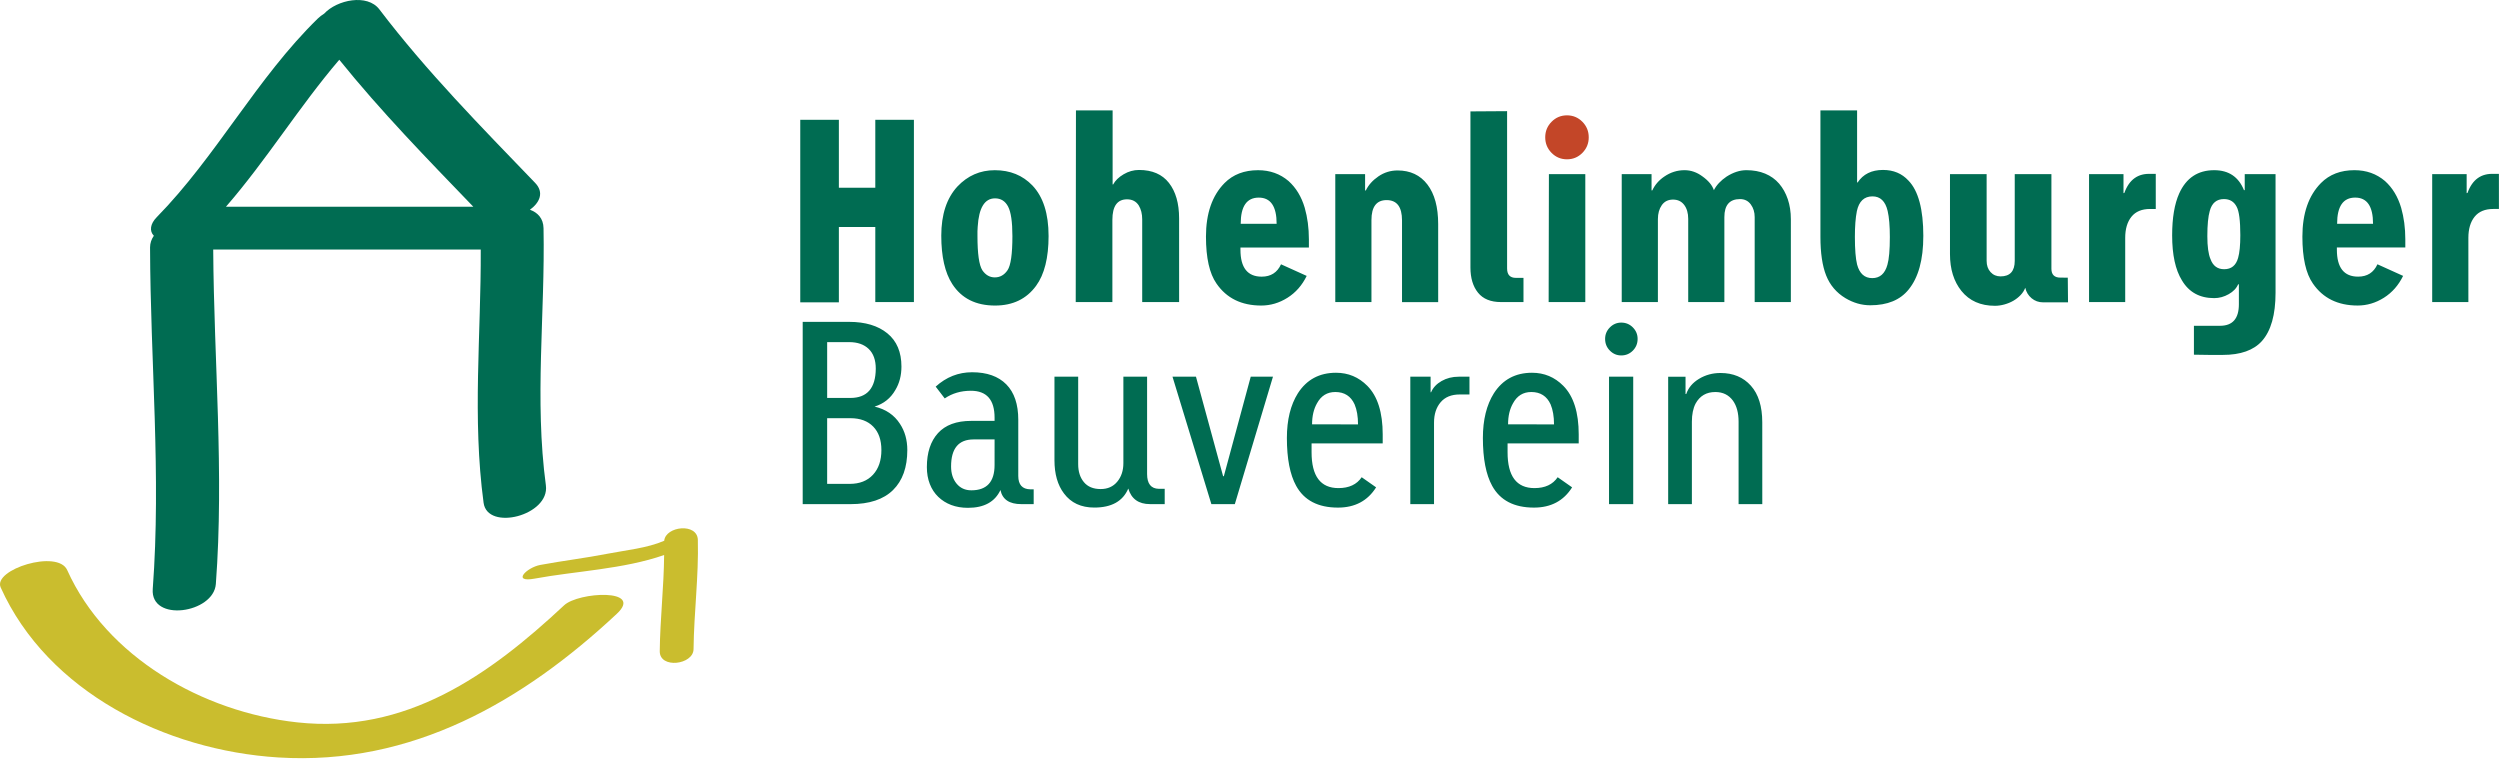 <svg height="75" viewBox="0 0 247 75" width="247" xmlns="http://www.w3.org/2000/svg"><g fill="none" fill-rule="evenodd"><path d="m33.521 5.902c4.125 5.122 8.701 9.805 13.246 14.526h-24.446c4.005-4.606 7.237-9.892 11.2-14.526m20.413 42.057c-1.146-8.513-.068-16.874-.233-25.413-.017-.963-.572-1.547-1.343-1.824.975-.711 1.42-1.711.515-2.652-5.325-5.536-10.716-10.995-15.395-17.149-1.19-1.564-4.18-.942-5.45.426-.228.145-.442.301-.625.481-6.047 5.902-10.022 13.621-15.926 19.639-.638.651-.733 1.363-.277 1.827-.234.337-.374.723-.374 1.152.031 11.278 1.108 22.472.266 33.745-.25 3.325 6.017 2.407 6.234-.49.824-11.042-.191-22.006-.26-33.047h26.432c.037 8.396-.848 16.627.281 25.024.383 2.83 6.553 1.247 6.155-1.718" fill="#006c52"/><path d="m55.735 59.804c-7.4 6.914-15.608 12.742-26.377 11.565-9.339-1.018-18.856-6.456-22.72-15.047-.934-2.077-7.367-.053-6.571 1.717 4.642 10.322 16.28 16.102 27.424 16.797 13.227.826 24.216-5.563 33.452-14.194 2.703-2.525-3.791-2.163-5.209-.838" fill="#cabd2e"/><path d="m68.948 53.347c-.043-1.72-3.188-1.363-3.325.08-1.66.728-3.832.938-5.554 1.274-2.215.432-4.461.702-6.681 1.113-1.367.254-2.857 1.777-.564 1.353 3.999-.741 8.783-.928 12.792-2.331-.027 3.171-.398 6.328-.433 9.501-.02 1.766 3.321 1.351 3.339-.201.04-3.602.515-7.183.425-10.788" fill="#cabd2e"/><path d="m156.967 13.568c0 .602-.21 1.114-.628 1.538-.419.423-.926.634-1.521.634-.597 0-1.103-.211-1.521-.634-.418-.423-.629-.935-.629-1.538 0-.602.21-1.114.629-1.538.418-.422.924-.634 1.521-.634.595 0 1.102.212 1.521.634.417.423.628.935.628 1.538" fill="#c34628"/><path d="m174.112 41.732c0-1.578-.374-2.786-1.124-3.623-.748-.837-1.749-1.257-3.006-1.257-.771 0-1.476.19-2.112.573-.636.382-1.059.883-1.268 1.501h-.071v-1.707h-1.716v12.591h2.343v-8.149c0-.716.121-1.31.363-1.782.418-.765 1.07-1.147 1.956-1.147.741 0 1.32.284 1.739.854.37.52.556 1.212.556 2.075v8.149h2.342zm-12.75-4.515h-2.391v12.591h2.391zm.434-3.733c0-.441-.157-.819-.47-1.136-.314-.316-.697-.475-1.147-.475-.434 0-.809.159-1.123.475-.314.317-.471.695-.471 1.136 0 .455.156.841.471 1.158.313.317.688.476 1.123.476.45 0 .833-.159 1.147-.476.313-.318.47-.703.47-1.158zm-12.799 8.443c0-.813.16-1.505.484-2.074.402-.747 1.005-1.122 1.81-1.122.901 0 1.537.408 1.908 1.221.224.536.338 1.195.338 1.976zm6.98 1.001c0-2.18-.508-3.783-1.522-4.807-.854-.863-1.884-1.293-3.091-1.293-1.642 0-2.898.675-3.767 2.025-.725 1.155-1.088 2.627-1.088 4.417 0 2.05.307 3.627.918 4.734.789 1.432 2.164 2.147 4.129 2.147 1.673 0 2.93-.667 3.768-2.001l-1.426-1c-.482.716-1.248 1.074-2.294 1.074-1.771 0-2.656-1.179-2.656-3.538v-.878h7.028zm-10.794-5.71h-1.062c-.63 0-1.193.142-1.691.426-.499.285-.845.655-1.039 1.11h-.048v-1.537h-2.005v12.591h2.343v-8.052c0-.83.218-1.501.652-2.013.434-.512 1.062-.769 1.884-.769h.966zm-15.551 4.709c0-.813.161-1.505.483-2.074.404-.747 1.007-1.122 1.812-1.122.901 0 1.537.408 1.907 1.221.226.536.338 1.195.338 1.976zm6.979 1.001c0-2.18-.507-3.783-1.52-4.807-.855-.863-1.884-1.293-3.092-1.293-1.642 0-2.897.675-3.767 2.025-.725 1.155-1.088 2.627-1.088 4.417 0 2.05.306 3.627.918 4.734.79 1.432 2.165 2.147 4.129 2.147 1.673 0 2.93-.667 3.768-2.001l-1.425-1c-.484.716-1.249 1.074-2.295 1.074-1.77 0-2.656-1.179-2.656-3.538v-.878h7.027zm-13.039-5.71-2.657 9.833h-.072l-2.681-9.833h-2.319l3.841 12.591h2.317l3.768-12.591zm-8.5 11.077h-.581c-.772-.015-1.159-.503-1.159-1.461v-9.617h-2.343v8.546c0 .73-.201 1.338-.603 1.825-.403.488-.95.731-1.642.731-.724 0-1.276-.227-1.654-.682-.379-.454-.567-1.047-.567-1.777v-8.643h-2.343v8.247c0 1.366.313 2.464.942 3.293.692.927 1.69 1.391 2.994 1.391 1.706 0 2.825-.626 3.357-1.879.305 1.025 1.022 1.538 2.149 1.538h1.45zm-16.809-2.354c0 1.668-.764 2.502-2.293 2.502-.612 0-1.099-.221-1.462-.664-.362-.441-.542-1.004-.542-1.691 0-1.782.74-2.673 2.222-2.673h2.076zm3.864 2.404h-.338c-.789-.016-1.184-.457-1.184-1.321v-5.551c0-1.533-.393-2.698-1.182-3.497-.789-.799-1.916-1.198-3.38-1.198-1.353 0-2.553.473-3.598 1.42l.894 1.165c.739-.503 1.601-.756 2.583-.756 1.56 0 2.342.886 2.342 2.657v.319h-2.317c-1.449 0-2.541.404-3.273 1.208-.732.805-1.099 1.924-1.099 3.355 0 .619.097 1.176.291 1.672.193.496.471.919.833 1.269.362.35.788.619 1.28.806.491.186 1.042.28 1.654.28 1.593 0 2.662-.586 3.212-1.757.192.927.877 1.391 2.052 1.391h1.231zm-15.045-3.881c0 1.027-.276 1.84-.832 2.441-.555.601-1.324.902-2.306.902h-2.222v-6.49h2.292c.968 0 1.72.277 2.259.83.54.553.808 1.326.808 2.317zm-.556-8.039c-.014 1.927-.852 2.892-2.511 2.892h-2.292v-5.516h2.173c.822 0 1.465.224 1.932.674.466.45.698 1.1.698 1.95zm3.116 8.039c0-.991-.242-1.854-.724-2.585-.564-.879-1.401-1.448-2.511-1.708.901-.277 1.585-.823 2.051-1.635.404-.667.604-1.439.604-2.32 0-1.43-.461-2.524-1.388-3.281-.926-.757-2.185-1.135-3.779-1.135h-4.589v18.008h4.734c1.851 0 3.248-.463 4.19-1.39.942-.927 1.412-2.245 1.412-3.955zm157.25-27.284h-.483c-1.272-.065-2.145.561-2.619 1.879l-.085.025v-1.879h-3.405v12.64h3.575v-6.345c0-.878.205-1.573.615-2.086.411-.512 1.027-.769 1.847-.769h.556zm-15.986 4.929c0-1.724.596-2.587 1.787-2.587 1.176 0 1.763.863 1.763 2.587zm6.739 1.538c0-1.123-.138-2.163-.412-3.123-.322-1.09-.854-1.969-1.594-2.636-.837-.716-1.844-1.074-3.019-1.074-1.368 0-2.471.423-3.308 1.269-1.224 1.237-1.836 3.002-1.836 5.295 0 2.099.345 3.645 1.039 4.637.998 1.448 2.47 2.171 4.42 2.171.916 0 1.782-.256 2.596-.769.811-.512 1.443-1.232 1.896-2.159l-2.536-1.147c-.371.815-1.007 1.221-1.909 1.221-1.401 0-2.099-.888-2.099-2.66v-.22h6.762zm-16.302-.415c0 .993-.072 1.741-.218 2.246-.208.748-.668 1.12-1.375 1.12-.66 0-1.11-.331-1.353-1-.209-.488-.312-1.245-.312-2.269 0-1.107.08-1.936.239-2.489.209-.781.677-1.172 1.401-1.172.58 0 .998.253 1.255.757.242.439.363 1.375.363 2.806zm.436-6.027v1.587c-.034-.018-.057-.018-.073 0-.532-1.319-1.514-1.977-2.945-1.977-1.612 0-2.762.765-3.454 2.293-.468 1.043-.699 2.424-.699 4.149 0 1.919.32 3.4.965 4.441.692 1.171 1.755 1.757 3.189 1.757.497 0 .977-.13 1.435-.391.459-.26.769-.585.93-.975h.074v1.975c0 1.416-.62 2.124-1.86 2.124h-2.582v2.856c.529.014 1.03.022 1.497.022h1.351c1.755 0 3.044-.455 3.865-1.365.902-1.009 1.351-2.603 1.351-4.784v-11.712zm-8.79-.024h-.484c-1.271-.065-2.145.561-2.619 1.879l-.085.025v-1.879h-3.404v12.64h3.573v-6.345c0-.878.205-1.573.615-2.086.411-.512 1.027-.769 1.848-.769h.556zm-9.417 10.248c-.597 0-.893-.292-.893-.878v-9.346h-3.623v8.564c0 1.025-.467 1.538-1.4 1.538-.404 0-.735-.143-.991-.427-.258-.284-.386-.654-.386-1.11v-8.564h-3.621v7.906c0 1.48.377 2.693 1.133 3.636.79.977 1.892 1.464 3.311 1.464.305 0 .618-.044.94-.134.322-.09.616-.212.882-.366.264-.154.503-.341.713-.561.208-.22.36-.46.458-.72.097.422.305.768.628 1.037.323.268.701.403 1.136.403h2.462l-.024-2.44zm-16.856-4.002c0 1.269-.08 2.18-.241 2.733-.242.878-.74 1.318-1.498 1.318-.757 0-1.256-.447-1.497-1.342-.145-.586-.218-1.496-.218-2.733 0-1.041.064-1.886.194-2.538.208-.977.723-1.464 1.544-1.464.772 0 1.273.479 1.498 1.439.145.619.218 1.48.218 2.587zm3.308-.097c0-2.652-.49-4.482-1.472-5.491-.645-.699-1.481-1.049-2.512-1.049-1.127 0-1.965.415-2.512 1.244-.015-.016-.032-.016-.047 0v-7.125h-3.623v12.493c0 1.595.189 2.868.567 3.818.379.952 1.011 1.696 1.896 2.233.789.472 1.61.708 2.463.708 1.691 0 2.953-.519 3.792-1.561.966-1.187 1.447-2.943 1.447-5.27zm-13.087-1.66c0-.732-.102-1.394-.303-1.989-.201-.594-.487-1.105-.857-1.538-.37-.43-.83-.76-1.376-.988-.548-.228-1.167-.341-1.859-.341-.644 0-1.295.212-1.957.634-.579.391-.997.838-1.254 1.341-.163-.487-.541-.943-1.136-1.366-.549-.406-1.134-.609-1.764-.609-.724 0-1.392.212-2.004.634-.53.358-.924.814-1.181 1.366h-.073v-1.609h-2.947v12.64h3.574v-8.197c0-.554.128-1.014.386-1.38.257-.366.627-.549 1.111-.549.466 0 .833.175 1.099.524.264.35.399.81.399 1.379v8.223h3.572v-8.395c0-1.187.516-1.781 1.546-1.781.451 0 .806.176 1.063.524.258.35.386.769.386 1.256v8.395h3.574zm-20.309-4.465h-3.596l-.026 12.64h3.622zm-6.108 10.248h-.749c-.579 0-.87-.309-.87-.927v-15.544l-3.622.024v15.423c0 1.041.25 1.87.749 2.488.499.619 1.256.927 2.27.927h2.222zm-8.429-5.319c0-1.676-.355-2.977-1.062-3.904-.708-.927-1.691-1.39-2.946-1.39-.692 0-1.325.194-1.896.585-.571.391-.986.855-1.243 1.39h-.073v-1.609h-2.945v12.64h3.573v-8.101c0-1.318.5-1.976 1.498-1.976 1.015 0 1.522.667 1.522 2.001v8.077h3.573zm-19.51-.024c0-1.724.594-2.587 1.785-2.587 1.176 0 1.765.863 1.765 2.587zm6.737 1.538c0-1.123-.137-2.163-.412-3.123-.321-1.09-.854-1.969-1.594-2.636-.836-.716-1.842-1.074-3.018-1.074-1.367 0-2.47.423-3.309 1.269-1.222 1.237-1.836 3.002-1.836 5.295 0 2.099.346 3.645 1.041 4.637.997 1.448 2.469 2.171 4.418 2.171.916 0 1.784-.256 2.597-.769.813-.512 1.443-1.232 1.896-2.159l-2.536-1.147c-.372.815-1.008 1.221-1.909 1.221-1.401 0-2.1-.888-2.1-2.66v-.22h6.762zm-12.823-2.074c0-1.48-.334-2.648-1.003-3.502-.668-.854-1.654-1.28-2.958-1.28-.531 0-1.038.141-1.521.426-.483.284-.83.622-1.039 1.012-.016-.017-.032-.017-.048 0v-7.321h-3.622l-.023 18.936h3.622v-8.126c0-1.35.483-2.026 1.448-2.026.516 0 .902.204 1.16.61.225.374.338.829.338 1.366v8.175h3.647zm-16.469 1.733c0 1.789-.161 2.921-.484 3.392-.322.471-.74.707-1.255.707-.5 0-.91-.236-1.233-.707-.321-.504-.481-1.635-.481-3.392v-.463c0-.162.007-.31.023-.44.113-1.871.683-2.807 1.714-2.807.58 0 1.01.273 1.293.818.28.545.422 1.509.422 2.891zm3.573 0c0-2.196-.53-3.856-1.594-4.98-.967-1.007-2.205-1.511-3.718-1.511-1.449 0-2.681.537-3.695 1.611-1.062 1.154-1.594 2.773-1.594 4.855 0 2.066.362 3.66 1.088 4.783.916 1.416 2.325 2.123 4.225 2.123 1.754 0 3.107-.651 4.056-1.953.822-1.123 1.233-2.766 1.233-4.929zm-13.305 6.539h-3.815v-7.418h-3.599v7.443h-3.815v-18.034h3.815v6.711h3.599v-6.711h3.815z" fill="#006c52"/></g></svg>